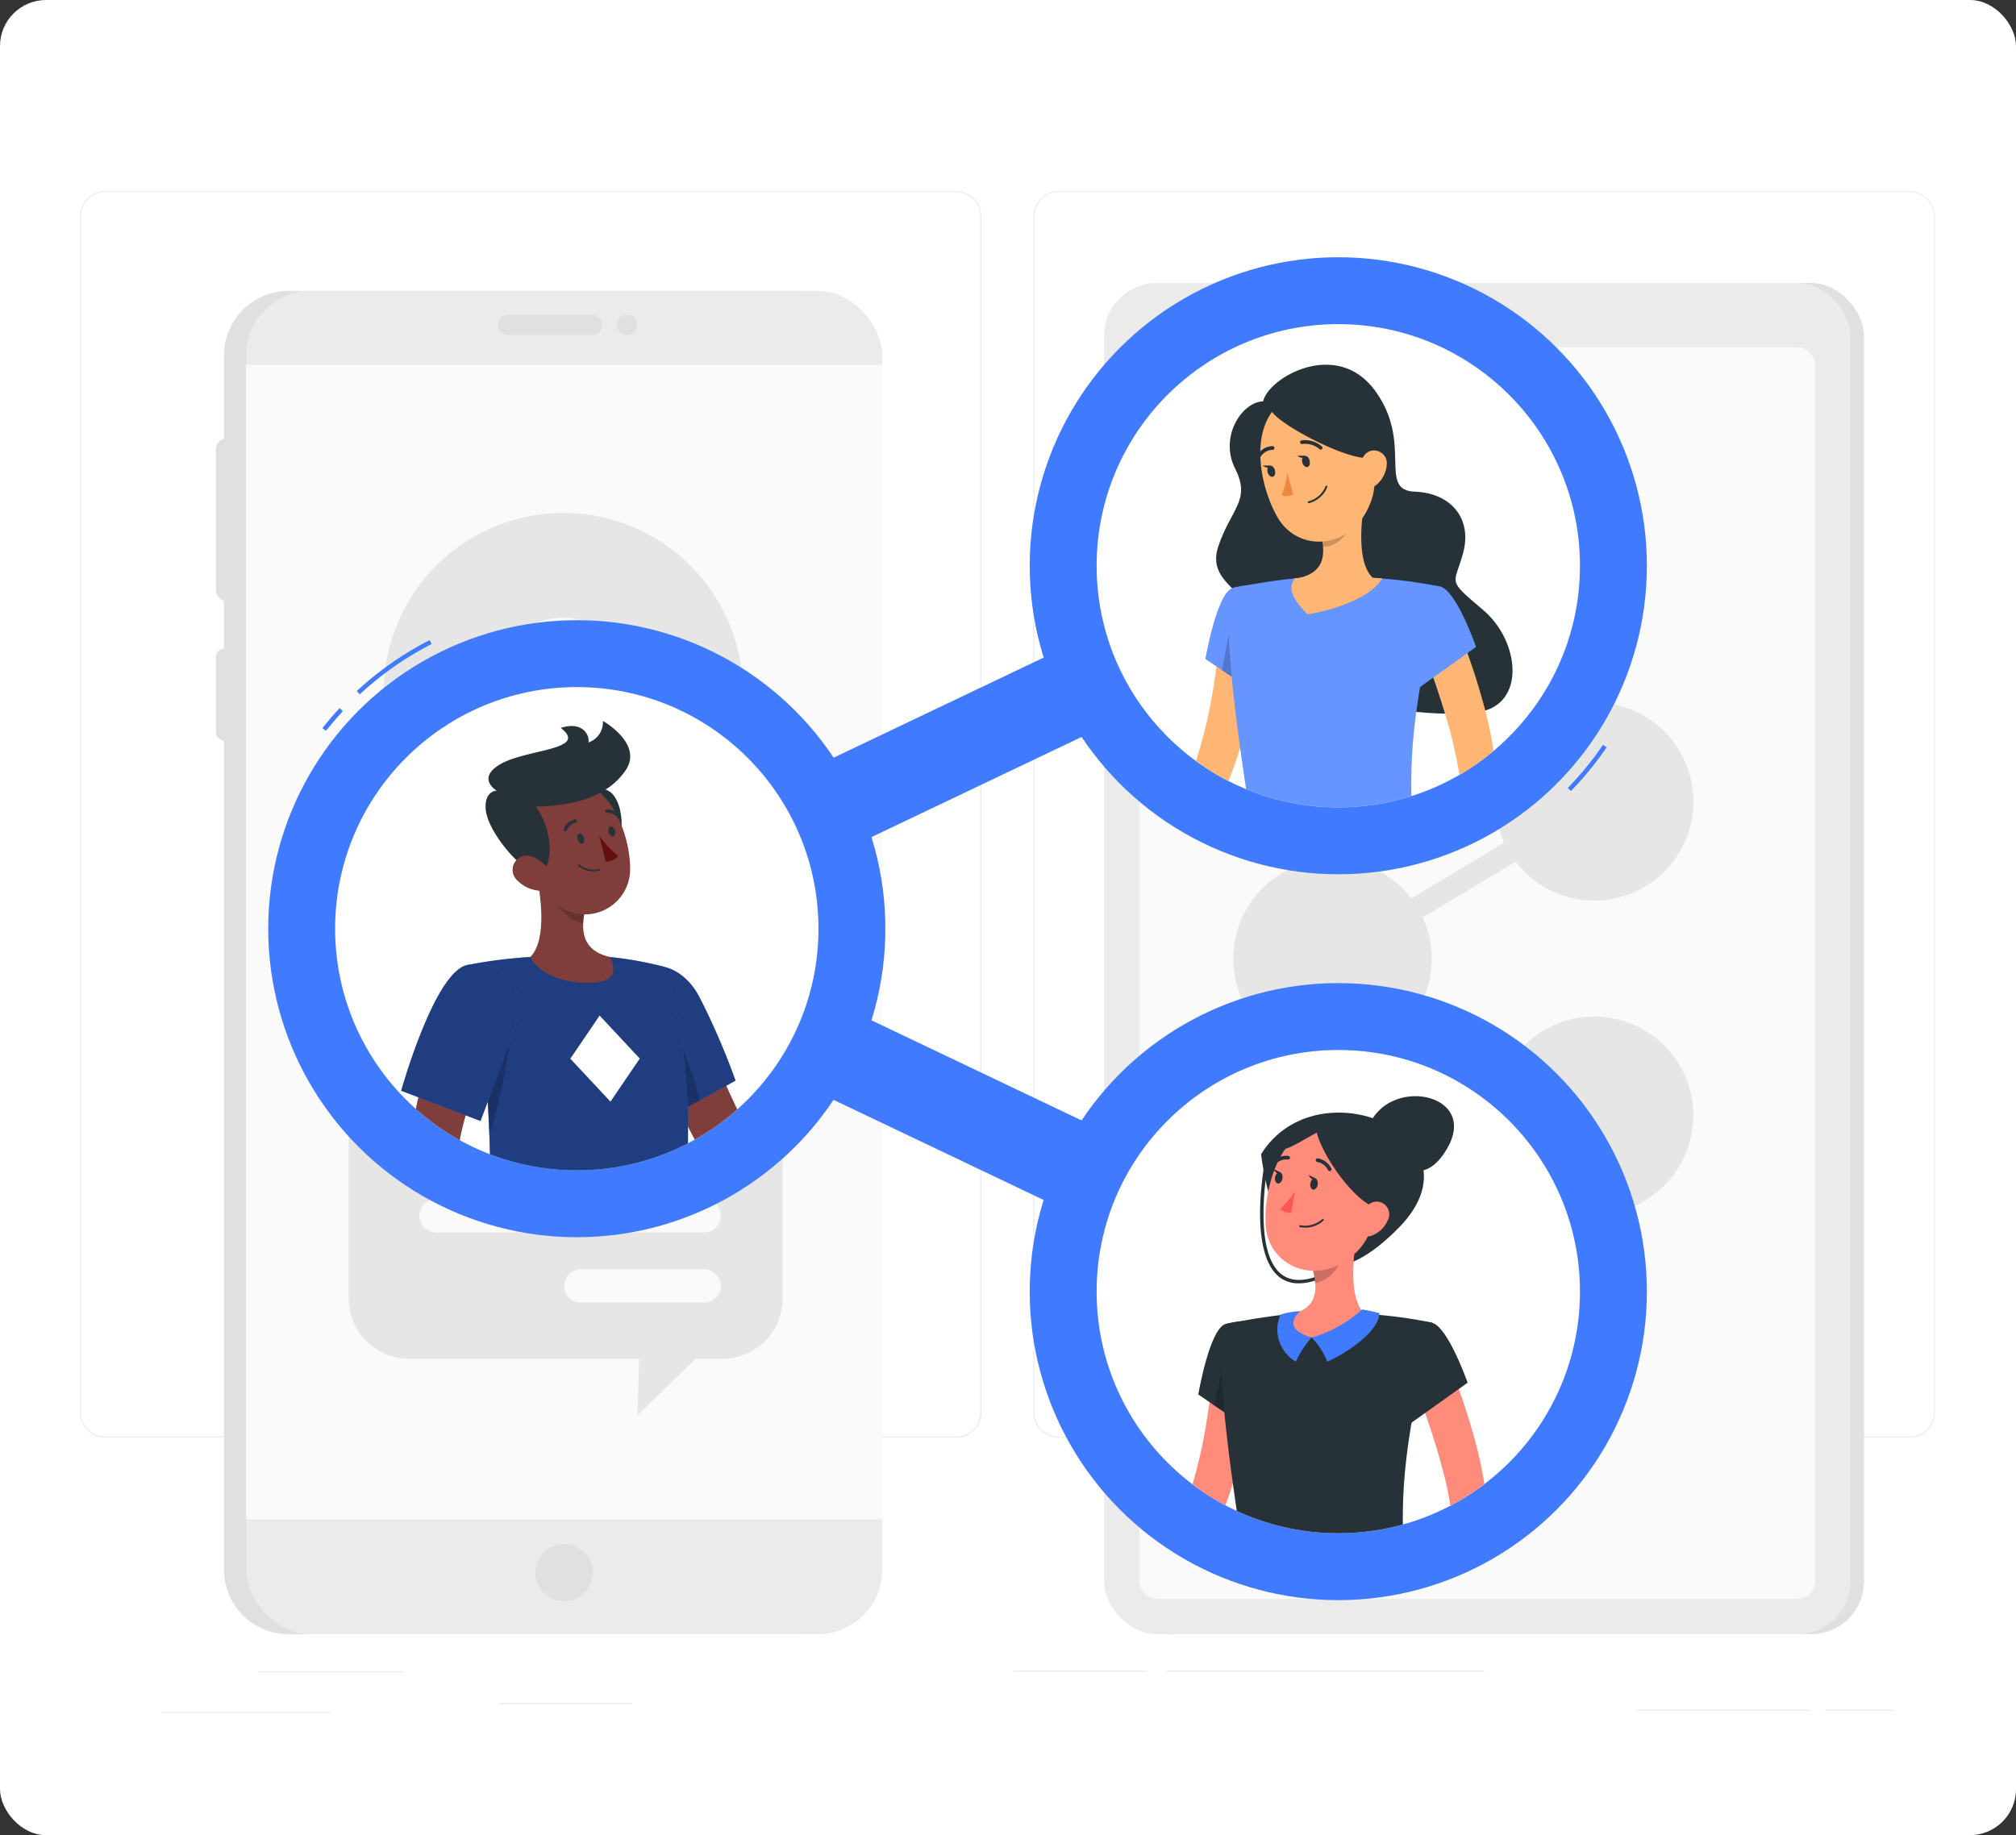 <svg xmlns="http://www.w3.org/2000/svg" xmlns:xlink="http://www.w3.org/1999/xlink" width="262.5" height="239" viewBox="0 0 262.5 239"><rect x="0" y="0" width="262.5" height="239" fill="#333333" stroke="none"/><defs><style>.cls-1{fill:none;}.cls-11,.cls-2{fill:#fff;}.cls-3{fill:#ebebeb;}.cls-4{fill:#e0e0e0;}.cls-5{fill:#fafafa;}.cls-6{fill:#e6e6e6;}.cls-7{fill:#407bff;}.cls-8{clip-path:url(#clip-path);}.cls-9{fill:#263238;}.cls-10{fill:#ffb573;}.cls-11,.cls-12{opacity:0.2;}.cls-11,.cls-12,.cls-16{isolation:isolate;}.cls-13{fill:#ed893e;}.cls-14{clip-path:url(#clip-path-2);}.cls-15{fill:#7f3e3b;}.cls-16{opacity:0.5;}.cls-17{fill:#630f0f;}.cls-18{clip-path:url(#clip-path-3);}.cls-19{fill:#ff8b7b;}.cls-20{fill:#ff5652;}</style><clipPath id="clip-path"><circle id="SVGID" class="cls-1" cx="174.257" cy="73.681" r="31.467"/></clipPath><clipPath id="clip-path-2"><circle id="SVGID-2" data-name="SVGID" class="cls-1" cx="75.104" cy="120.95" r="31.467"/></clipPath><clipPath id="clip-path-3"><circle id="SVGID-3" data-name="SVGID" class="cls-1" cx="174.257" cy="168.213" r="31.467"/></clipPath></defs><g id="レイヤー_2" data-name="レイヤー 2"><g id="レイヤー_4" data-name="レイヤー 4"><rect class="cls-2" width="262.5" height="239" rx="6"/><g id="freepik--background-complete--inject-65"><rect class="cls-3" x="33.558" y="217.646" width="19.011" height="0.143"/><rect class="cls-3" x="65.007" y="221.785" width="17.318" height="0.143"/><rect class="cls-3" x="21.108" y="222.973" width="21.956" height="0.144"/><rect class="cls-3" x="237.592" y="222.663" width="9.127" height="0.143"/><rect class="cls-3" x="213.18" y="222.663" width="22.57" height="0.143"/><rect class="cls-3" x="131.976" y="217.572" width="17.409" height="0.144"/><rect class="cls-3" x="151.877" y="217.572" width="41.385" height="0.144"/><path class="cls-3" d="M124.514,187.23H13.68a3.278,3.278,0,0,1-3.272-3.278V28.152A3.278,3.278,0,0,1,13.68,24.9H124.514a3.277,3.277,0,0,1,3.277,3.277h0V183.952A3.277,3.277,0,0,1,124.514,187.23ZM13.68,25.018a3.134,3.134,0,0,0-3.128,3.134v155.8a3.134,3.134,0,0,0,3.128,3.134H124.514a3.139,3.139,0,0,0,3.134-3.134V28.152a3.139,3.139,0,0,0-3.134-3.134Z"/><path class="cls-3" d="M248.676,187.23H137.836a3.283,3.283,0,0,1-3.277-3.278V28.152a3.283,3.283,0,0,1,3.277-3.249h110.84a3.278,3.278,0,0,1,3.266,3.249v155.8A3.277,3.277,0,0,1,248.676,187.23ZM137.836,25.018a3.14,3.14,0,0,0-3.134,3.134v155.8a3.14,3.14,0,0,0,3.134,3.134h110.84a3.14,3.14,0,0,0,3.134-3.134V28.152a3.14,3.14,0,0,0-3.134-3.134Z"/><path class="cls-4" d="M103.615,37.875H37.553a8.416,8.416,0,0,0-8.392,8.392V57.121a1.509,1.509,0,0,0-1.05,1.424v18.27a1.5,1.5,0,0,0,1.05,1.424v6.216a1.148,1.148,0,0,0-1.05,1.12v9.758a1.147,1.147,0,0,0,1.05,1.119V204.439a8.414,8.414,0,0,0,8.392,8.391h66.062A8.414,8.414,0,0,0,112,204.439V46.267A8.416,8.416,0,0,0,103.615,37.875Z"/><rect class="cls-3" x="32.037" y="37.881" width="82.84" height="174.949" rx="8.392"/><path class="cls-4" d="M69.72,204.817a3.737,3.737,0,1,0,3.742-3.731h-.005A3.737,3.737,0,0,0,69.72,204.817Z"/><rect class="cls-5" x="32.037" y="47.518" width="82.84" height="150.348"/><path class="cls-6" d="M94.092,140.214H53.229a7.852,7.852,0,0,0-7.824,7.818v21.111a7.853,7.853,0,0,0,7.824,7.818h30L83,184.349l7.577-7.388h3.513a7.847,7.847,0,0,0,7.818-7.818V148.032A7.846,7.846,0,0,0,94.092,140.214Zm-41.81,8.994a2.193,2.193,0,0,1,2.187-2.187h9.408a2.176,2.176,0,0,1,0,4.351H54.486a2.187,2.187,0,0,1-2.187-2.164ZM91.8,169.637H75.512a2.164,2.164,0,0,1,0-4.322H91.8a2.164,2.164,0,0,1,0,4.322Zm0-9.132H56.673a2.164,2.164,0,0,1,0-4.323H91.8a2.164,2.164,0,0,1,0,4.323Zm0-9.133H71a2.176,2.176,0,0,1,0-4.351H91.8a2.176,2.176,0,0,1,0,4.351Z"/><path class="cls-6" d="M73.353,66.805A23.407,23.407,0,0,0,68.009,113l5.344,6.8L78.7,113h0a23.407,23.407,0,0,0-5.344-46.195Zm0,33.16a9.758,9.758,0,1,1,9.758-9.758A9.758,9.758,0,0,1,73.353,99.965Z"/><path class="cls-4" d="M82.962,42.312a1.323,1.323,0,1,0,0,.006Z"/><path class="cls-4" d="M77.079,40.975H66.109a1.326,1.326,0,0,0-1.32,1.32h0a1.326,1.326,0,0,0,1.32,1.326h10.97A1.326,1.326,0,0,0,78.4,42.3h0A1.326,1.326,0,0,0,77.079,40.975Z"/><rect class="cls-4" x="145.517" y="36.853" width="97.195" height="175.971" rx="6.888"/><rect class="cls-3" x="143.754" y="36.853" width="97.195" height="175.971" rx="6.888"/><rect class="cls-5" x="148.346" y="45.222" width="88.011" height="163.016" rx="2.296"/><path class="cls-6" d="M207.606,132.39a12.882,12.882,0,0,0-10.257,5.068L185.26,130.2a12.912,12.912,0,0,0,0-10.722l12.089-7.256a12.9,12.9,0,1,0-2.652-7.835,12.756,12.756,0,0,0,1.148,5.361l-12.094,7.256a12.909,12.909,0,1,0,0,15.67l12.094,7.255a12.9,12.9,0,1,0,11.738-7.542Z"/><circle class="cls-2" cx="192.349" cy="41.313" r="2.193"/></g><g id="freepik--Characters--inject-65"><path class="cls-7" d="M174.251,173.959a5.737,5.737,0,0,1-2.468-.574L72.63,126.128a5.74,5.74,0,0,1,0-10.332l99.153-47.269a5.74,5.74,0,0,1,4.965,10.332L88.438,120.95l88.31,42.086a5.74,5.74,0,0,1-2.474,10.906Z"/><path class="cls-7" d="M204.547,103.018l-.414-.4A41.539,41.539,0,0,0,208.725,97l.477.321A42.3,42.3,0,0,1,204.547,103.018Z"/><circle class="cls-7" cx="174.257" cy="73.681" r="40.18"/><circle class="cls-2" cx="174.257" cy="73.681" r="31.467"/><g class="cls-8"><path class="cls-9" d="M175.1,91.332s11.29,2.353,17.432,1.4,5.43-9.184.574-13.3-3.731-3.157-2.583-7.462-1.435-7.749-6.314-7.939-.161-6.314-5.166-13.156-13.925-1.676-14.568,1.389c-2.8.092-5.74,4.656-3.645,8.783s-.574,5.206-2.216,10.171,4.919,5.918,3.444,9.264S160.464,94.931,175.1,91.332Z"/><path class="cls-10" d="M164.12,82.825c-.1,1.722-.3,3.335-.534,4.988s-.539,3.266-.9,4.891-.747,3.243-1.257,4.838a44.352,44.352,0,0,1-1.722,4.759l-.528,1.148c-.075.178-.213.436-.328.654s-.246.425-.373.637a18.234,18.234,0,0,1-1.63,2.182,37.843,37.843,0,0,1-3.582,3.593,66.52,66.52,0,0,1-7.846,5.941l-1.584-2.009c1.119-1.085,2.261-2.21,3.369-3.329s2.2-2.256,3.232-3.444a43.688,43.688,0,0,0,2.87-3.513,16.074,16.074,0,0,0,1.148-1.762c.068-.144.149-.287.206-.419s.109-.236.184-.431l.4-1.05a58.94,58.94,0,0,0,2.376-8.846c.3-1.515.517-3.053.746-4.592s.4-3.111.534-4.592Z"/><path class="cls-7" d="M160.561,76.563c-2.118.539-3.6,9.258-3.6,9.258l5.838,3.944s5.6-8.794,3.966-11.124C165.073,76.236,163.655,75.771,160.561,76.563Z"/><path class="cls-11" d="M160.561,76.563c-2.118.539-3.6,9.258-3.6,9.258l5.838,3.944s5.6-8.794,3.966-11.124C165.073,76.236,163.655,75.771,160.561,76.563Z"/><polygon class="cls-12" points="160.756 78.509 159.126 87.297 162.409 89.518 160.756 78.509"/><path class="cls-10" d="M144.805,113.672l-5.821.419,3.479,3.9s3.214-.735,3.777-2.8Z"/><polygon class="cls-10" points="135.764 116.157 138.152 119.831 142.457 117.994 138.984 114.091 135.764 116.157"/><path class="cls-7" d="M160.561,76.563s-2.445.861,2.457,31.024H183.9c-.35-8.5-.362-13.735,3.7-31.173a61.5,61.5,0,0,0-8.863-1.148,66.7,66.7,0,0,0-9.483,0C165.182,75.616,160.561,76.563,160.561,76.563Z"/><path class="cls-11" d="M160.561,76.563s-2.445.861,2.457,31.024H183.9c-.35-8.5-.362-13.735,3.7-31.173a61.5,61.5,0,0,0-8.863-1.148,66.7,66.7,0,0,0-9.483,0C165.182,75.616,160.561,76.563,160.561,76.563Z"/><path class="cls-10" d="M177.793,64.566c-.574,3.054-1.194,8.645.941,10.677,0,0-.838,3.093-6.5,3.093-6.234,0-2.979-3.093-2.979-3.093,3.4-.81,3.311-3.335,2.72-5.706Z"/><path class="cls-10" d="M178.728,75.248a65.169,65.169,0,0,0-9.477,0l-.619.058c-1.275,1.486.292,3.369,1.618,4.707,0,0,7.566-1.148,9.73-4.684C179.566,75.294,179.147,75.266,178.728,75.248Z"/><path class="cls-12" d="M175.422,66.6l-3.444,2.939a10.3,10.3,0,0,1,.293,1.682,3.735,3.735,0,0,0,3.484-2.905A2.848,2.848,0,0,0,175.422,66.6Z"/><path class="cls-10" d="M177.965,56.473c1.079,4.988,1.647,7.071-.121,10.286-2.657,4.833-9.017,5.068-11.566.5-2.3-4.1-3.673-11.572.574-14.872a6.957,6.957,0,0,1,11.113,4.081Z"/><path class="cls-9" d="M170.514,59.957c.115.4,0,.786-.264.861s-.574-.2-.677-.574,0-.781.27-.855S170.434,59.561,170.514,59.957Z"/><path class="cls-9" d="M166,61.231c.114.4,0,.781-.264.856s-.574-.19-.678-.574,0-.781.27-.856S165.894,60.829,166,61.231Z"/><path class="cls-9" d="M165.452,60.629h-1.039S165.119,61.237,165.452,60.629Z"/><path class="cls-13" d="M167.6,61.558a11.1,11.1,0,0,1-.706,2.945,1.778,1.778,0,0,0,1.5-.132Z"/><path class="cls-9" d="M171.008,65.324a4.18,4.18,0,0,1-.574.207.123.123,0,0,1-.069-.236,3.286,3.286,0,0,0,2.233-1.963.115.115,0,0,1,.143-.077l.006,0a.116.116,0,0,1,.084.14l0,.01A3.451,3.451,0,0,1,171.008,65.324Z"/><path class="cls-9" d="M165.532,53.029c-1.091,1.245,10.78,7.634,13.2,6.486s.241-7.542-2.818-8.926A8.506,8.506,0,0,0,165.532,53.029Z"/><path class="cls-10" d="M180.559,60.577a3.742,3.742,0,0,1-1.3,2.531c-1,.838-2.043.063-2.21-1.148-.149-1.108.19-2.87,1.412-3.237a1.675,1.675,0,0,1,2.1,1.854Z"/><path class="cls-9" d="M172.07,58.528a.248.248,0,0,1-.281-.052,2.881,2.881,0,0,0-2.216-.654.247.247,0,0,1-.287-.2v0a.242.242,0,0,1,.209-.27h0a3.355,3.355,0,0,1,2.635.8.247.247,0,0,1,0,.344A.212.212,0,0,1,172.07,58.528Z"/><path class="cls-9" d="M164.063,59.526a.259.259,0,0,1-.242,0,.24.24,0,0,1-.059-.335l0,0A2.39,2.39,0,0,1,165.7,58.1a.241.241,0,0,1,.242.241v.006a.242.242,0,0,1-.247.235h-.006a1.942,1.942,0,0,0-1.527.878A.215.215,0,0,1,164.063,59.526Z"/><path class="cls-10" d="M189.852,81.907a80.122,80.122,0,0,1,3.094,9.006,51.789,51.789,0,0,1,1.86,9.522c.034.419.046.844.069,1.269v1.119l-.04.391a15.085,15.085,0,0,1-.574,2.64,42.054,42.054,0,0,1-1.722,4.54,79.764,79.764,0,0,1-4.351,8.369l-2.354-1.113c1-2.87,2.015-5.809,2.916-8.685.442-1.435.861-2.87,1.148-4.265a11.948,11.948,0,0,0,.282-1.9v-.545l-.029-.258c-.04-.35-.069-.689-.121-1.045a59.539,59.539,0,0,0-2.049-8.576c-.884-2.87-1.9-5.74-2.95-8.5Z"/><path class="cls-7" d="M187.6,76.414c2.095.631,4.592,7.835,4.592,7.835l-8.1,5.8s-2.961-6.01-2.083-8.714C182.924,78.52,185.209,75.685,187.6,76.414Z"/><path class="cls-11" d="M187.6,76.414c2.095.631,4.592,7.835,4.592,7.835l-8.1,5.8s-2.961-6.01-2.083-8.714C182.924,78.52,185.209,75.685,187.6,76.414Z"/><path class="cls-9" d="M169.963,59.343h-1.039S169.63,59.963,169.963,59.343Z"/><path class="cls-9" d="M184.21,106.359l.534,1.871c.074.144-.1.293-.339.293h-21.49c-.184,0-.345-.092-.356-.212l-.19-1.866c0-.132.155-.241.362-.241h21.14A.38.38,0,0,1,184.21,106.359Z"/><path class="cls-7" d="M181.369,108.707h.574c.114,0,.2-.058.189-.126l-.264-2.429c0-.074-.109-.132-.218-.132h-.574c-.109,0-.195.058-.19.132l.265,2.429C181.156,108.667,181.26,108.707,181.369,108.707Z"/><path class="cls-7" d="M164.51,108.707h.574c.115,0,.2-.058.19-.126l-.264-2.429c0-.074-.1-.132-.218-.132h-.574c-.11,0-.2.058-.19.132l.264,2.429C164.3,108.667,164.4,108.707,164.51,108.707Z"/><path class="cls-7" d="M172.937,108.707h.574c.114,0,.2-.058.189-.126l-.264-2.429c0-.074-.1-.132-.218-.132h-.574c-.109,0-.195.058-.19.132l.264,2.429C172.73,108.667,172.828,108.707,172.937,108.707Z"/><path class="cls-10" d="M185.886,117.173l-4.018,3.835,5.195.574s1.894-2.7.93-4.592Z"/><polygon class="cls-10" points="181.248 125.284 185.628 125.519 187.068 121.57 181.874 121.008 181.248 125.284"/></g><path class="cls-7" d="M46.846,90.425,46.456,90a42.436,42.436,0,0,1,9.482-6.635l.264.511A41.753,41.753,0,0,0,46.846,90.425Z"/><path class="cls-7" d="M42.432,95.183l-.448-.356c.706-.895,1.458-1.773,2.239-2.605l.419.39C43.884,93.433,43.144,94.3,42.432,95.183Z"/><circle class="cls-7" cx="75.104" cy="120.95" r="40.18"/><circle class="cls-2" cx="75.104" cy="120.95" r="31.467"/><g class="cls-14"><path class="cls-15" d="M89.293,129.48c1.481,3.444,3.014,6.888,4.558,10.332Q95,142.389,96.21,144.92t2.468,4.983c.431.8.85,1.624,1.3,2.382l.339.574.166.287a.267.267,0,0,0-.063-.058c-.074-.045,0,.041.149.144a5.6,5.6,0,0,0,1.808.608,21.02,21.02,0,0,0,2.474.316c1.722.121,3.576.121,5.419.063l2.784-.115,2.772-.183.718,3.34a47.8,47.8,0,0,1-11.71,2.342,21.713,21.713,0,0,1-3.226-.028,11.68,11.68,0,0,1-3.69-.873,6.441,6.441,0,0,1-2.147-1.521,5.38,5.38,0,0,1-.5-.626l-.212-.315-.419-.637c-.574-.85-1.073-1.722-1.6-2.549-2-3.41-3.771-6.854-5.441-10.332s-3.22-6.986-4.684-10.59Z"/><path class="cls-7" d="M81.137,129.009c-1.395,4.07,6.79,16.072,6.79,16.072l7.847-4.345a92.164,92.164,0,0,0-4.713-10.906C88.3,124.618,82.664,124.543,81.137,129.009Z"/><path class="cls-16" d="M81.137,129.009c-1.395,4.07,6.79,16.072,6.79,16.072l7.847-4.345a92.164,92.164,0,0,0-4.713-10.906C88.3,124.618,82.664,124.543,81.137,129.009Z"/><path class="cls-12" d="M81.016,129.526c1.757-.844,3.777-.138,5.907,3.22a36.367,36.367,0,0,1,4.138,10.59l-3.134,1.722S80.368,134,81.016,129.526Z"/><path class="cls-15" d="M114.836,154.127l4.185-1.653,1.016,4.282s-4.77,1.424-5.505.052Z"/><polygon class="cls-15" points="122.557 153.335 123.785 155.689 120.037 156.756 119.021 152.474 122.557 153.335"/><path class="cls-7" d="M86.429,125.892s5.849,13.742,1.636,39.331H63.727c-.3-3.731,1.418-21.961-2.795-39.56a62.5,62.5,0,0,1,8.111-1.033,89.931,89.931,0,0,1,10.332,0A47.135,47.135,0,0,1,86.429,125.892Z"/><path class="cls-16" d="M86.429,125.892s5.849,13.742,1.636,39.331H63.727c-.3-3.731,1.418-21.961-2.795-39.56a62.5,62.5,0,0,1,8.111-1.033,89.931,89.931,0,0,1,10.332,0A47.135,47.135,0,0,1,86.429,125.892Z"/><polygon class="cls-2" points="79.489 143.474 74.26 137.877 78.077 132.264 83.301 137.86 79.489 143.474"/><path class="cls-12" d="M66.368,130.008c.505,2.87-.167,9.827-2.652,17.84a116.527,116.527,0,0,0-2.388-20.435v-.034C62.924,127.213,65.886,127.293,66.368,130.008Z"/><path class="cls-15" d="M69.662,112.983c.77,3.329,1.631,9.425-.619,11.647,0,0,1.423,3.357,7.6,3.369,4.959,0,2.738-3.369,2.738-3.369-3.742-.884-3.742-3.64-3.186-6.223Z"/><path class="cls-12" d="M72.326,115.193,76.2,118.4a10.251,10.251,0,0,0-.258,1.836c-1.423-.206-3.444-1.762-3.628-3.248A4.934,4.934,0,0,1,72.326,115.193Z"/><path class="cls-9" d="M79.369,103.082c2.066,1.337,2.365,7.772-.66,8.69S75.448,100.55,79.369,103.082Z"/><path class="cls-15" d="M68.205,109.493c1.389,4.311,1.98,6.888,4.775,8.656a5.889,5.889,0,0,0,9.069-5.166c-.057-4.133-2.3-10.487-7.071-11.285a5.958,5.958,0,0,0-6.773,7.8Z"/><path class="cls-9" d="M69.772,105.05c2.3,3.111,2.3,8.071.5,8.61s-6.768-5.166-7.026-8.231c-.207-2.462,1.429-2.462,1.429-2.462s-2.64-1.533.356-3.375c3.381-2.072,11.75-1.872,7.984-4.787,2.727-.907,3.783.832,3.611,1.888a2.791,2.791,0,0,0,1.877-2.8s5.338,2.984,2.933,6.463S74.61,104.959,69.772,105.05Z"/><path class="cls-15" d="M67.447,114.745a4.517,4.517,0,0,0,3.082,1.269c1.521,0,1.826-1.435,1.022-2.635-.718-1.085-2.376-2.382-3.714-1.8A1.875,1.875,0,0,0,67.447,114.745Z"/><path class="cls-9" d="M75.2,109.281c.092.356.356.6.574.574s.35-.379.258-.735a.7.7,0,0,0-.574-.574C75.236,108.546,75.11,108.9,75.2,109.281Z"/><path class="cls-9" d="M79.248,108.368c.092.356.356.6.574.574s.35-.384.259-.735-.351-.6-.574-.574S79.168,108.012,79.248,108.368Z"/><path class="cls-17" d="M78.02,108.827a13.742,13.742,0,0,0,2.491,2.669,2.114,2.114,0,0,1-1.636.7Z"/><path class="cls-9" d="M77.314,113.482a3.082,3.082,0,0,1-2.038-.734.106.106,0,1,1,.144-.155,3.044,3.044,0,0,0,2.606.574.1.1,0,0,1,.125.075v0a.116.116,0,0,1-.08.132A3.6,3.6,0,0,1,77.314,113.482Z"/><path class="cls-9" d="M73.594,108.23a.208.208,0,0,1-.086,0,.211.211,0,0,1-.116-.276v0a2.068,2.068,0,0,1,1.5-1.245.217.217,0,0,1,.246.183.212.212,0,0,1-.179.241h0a1.663,1.663,0,0,0-1.148.988A.205.205,0,0,1,73.594,108.23Z"/><path class="cls-9" d="M80.62,106.606a.213.213,0,0,1-.166-.08,1.827,1.827,0,0,0-1.435-.689.213.213,0,0,1-.235-.188v-.007a.213.213,0,0,1,.188-.235h.008a2.256,2.256,0,0,1,1.808.844.218.218,0,0,1-.032.307A.221.221,0,0,1,80.62,106.606Z"/><path class="cls-15" d="M65.736,132.241l-.918,2.015c-.316.694-.62,1.394-.918,2.1-.6,1.412-1.148,2.836-1.722,4.259a43.584,43.584,0,0,0-1.435,4.288c-.219.718-.4,1.429-.574,2.141l-.236,1.068-.034.132v.069h0v.063a3.249,3.249,0,0,0,.39,1.188,12.064,12.064,0,0,0,1.033,1.653,33.458,33.458,0,0,0,2.87,3.364c2.107,2.193,4.432,4.362,6.762,6.411l-1.969,2.819a55.577,55.577,0,0,1-8.311-5.47,33.521,33.521,0,0,1-3.812-3.531,17.824,17.824,0,0,1-1.722-2.267,8.874,8.874,0,0,1-1.343-3.249,6.4,6.4,0,0,1-.1-1.148,5.84,5.84,0,0,1,.034-.62v-.4l.172-1.3c.15-.849.282-1.722.483-2.537q.573-2.5,1.331-4.9c.511-1.6,1.091-3.168,1.722-4.712.322-.77.655-1.539,1-2.3s.7-1.493,1.148-2.3Z"/><path class="cls-7" d="M60.932,125.663c-4.288.625-8.7,16.393-8.7,16.393l10.332,3.938s2.606-6.779,4.385-12.054C68.836,128.429,65.524,124.991,60.932,125.663Z"/><path class="cls-16" d="M60.932,125.663c-4.288.625-8.7,16.393-8.7,16.393l10.332,3.938s2.606-6.779,4.385-12.054C68.836,128.429,65.524,124.991,60.932,125.663Z"/><path class="cls-15" d="M70.191,160.6l4.018,1.906L71.4,166.336s-3.444-1.67-2.836-3.713Z"/><polygon class="cls-15" points="76.367 165.521 73.543 168.213 71.39 166.336 74.197 162.502 76.367 165.521"/></g><circle class="cls-7" cx="174.257" cy="168.213" r="40.18"/><circle class="cls-2" cx="174.257" cy="168.213" r="31.467"/><g class="cls-18"><path class="cls-19" d="M163.161,178.654c-.1,1.722-.292,3.255-.516,4.874s-.523,3.185-.861,4.77a52.974,52.974,0,0,1-2.87,9.385l-.517,1.148-.126.287-.063.143-.092.184a4.812,4.812,0,0,1-.666,1,3.881,3.881,0,0,1-1.119.878,3.765,3.765,0,0,1-1.326.419,4.956,4.956,0,0,1-2.1-.218,10.033,10.033,0,0,1-2.652-1.372,21.356,21.356,0,0,1-2.015-1.624,46.6,46.6,0,0,1-6.371-7.341l1.98-1.671c1.1,1.033,2.256,2.084,3.41,3.077a43.965,43.965,0,0,0,3.518,2.807,17.9,17.9,0,0,0,1.774,1.148,5.909,5.909,0,0,0,1.567.666c.19.034.31,0,.224,0a.723.723,0,0,0-.436.2c-.04.035-.046.041-.04,0l.177-.47.391-1.022a61.353,61.353,0,0,0,2.3-8.662c.3-1.475.5-2.979.729-4.477s.384-3.036.516-4.46Z"/><path class="cls-9" d="M159.608,172.421c-2.106.534-3.581,9.184-3.581,9.184l5.8,3.972s5.562-8.742,3.943-11.061C164.085,172.105,162.679,171.646,159.608,172.421Z"/><polygon class="cls-12" points="159.798 174.361 158.179 183.097 161.439 185.307 159.798 174.361"/><path class="cls-19" d="M143.9,189.187l-2.744-4.356-1.567,4.953s2.267,2.371,4.311,1.808Z"/><polygon class="cls-19" points="137.096 183.384 136.011 187.603 139.576 189.784 141.143 184.831 137.096 183.384"/><path class="cls-9" d="M159.608,172.421s-2.433.855,2.44,30.835H182.8c-.345-8.443-.356-13.65,3.679-31a60.772,60.772,0,0,0-8.811-1.148,66.178,66.178,0,0,0-9.425,0C164.2,171.485,159.608,172.421,159.608,172.421Z"/><path class="cls-9" d="M164.206,150.31c7.428-11.887,29.429-2.141,17.943,9.563C166.8,175.515,164.206,150.31,164.206,150.31Z"/><path class="cls-9" d="M169.119,167.134a4.069,4.069,0,0,1-2.186-.574c-4.592-2.87-2.3-14.958-2.2-15.5a.218.218,0,0,1,.253-.166.212.212,0,0,1,.167.249v0c0,.121-2.353,12.33,2.009,15.022,2.113,1.3,5.494.178,10.057-3.341a.213.213,0,0,1,.3.033l.006.007a.218.218,0,0,1-.04.3C174.067,165.814,171.266,167.134,169.119,167.134Z"/><path class="cls-9" d="M178.137,146.952c2.3-6.939,14.6-4.724,10.269,2.664C183.825,157.434,178.137,146.952,178.137,146.952Z"/><path class="cls-19" d="M176.748,160.51c-.574,3.031-1.188,8.61.936,10.608,0,0-.833,3.076-6.464,3.076-6.193,0-2.962-3.076-2.962-3.076,3.381-.81,3.295-3.318,2.71-5.671Z"/><path class="cls-7" d="M170.773,174.189a9.022,9.022,0,0,1,2.043,3.139c1.085-.384,6.681-3.444,6.79-6.314a21.464,21.464,0,0,0-2.261-.476A16.075,16.075,0,0,1,170.773,174.189Z"/><path class="cls-7" d="M170.773,174.189a12.8,12.8,0,0,0-2.038,3.139,4.832,4.832,0,0,1-2.009-6.124,9.329,9.329,0,0,1,2.583-.442S166.531,172.943,170.773,174.189Z"/><path class="cls-12" d="M174.372,162.525l-3.444,2.922a9.464,9.464,0,0,1,.292,1.67c1.292-.189,3.065-1.607,3.2-2.956A4.523,4.523,0,0,0,174.372,162.525Z"/><path class="cls-19" d="M179.928,154.948c-1.188,4.931-1.584,7.037-4.558,9.15-4.465,3.18-10.257.643-10.567-4.546-.276-4.667,1.722-11.945,6.94-13.065a6.917,6.917,0,0,1,8.185,8.461Z"/><path class="cls-9" d="M171.582,154.277c-.075.4-.344.694-.609.648s-.424-.413-.35-.821.345-.7.609-.648S171.622,153.869,171.582,154.277Z"/><path class="cls-9" d="M166.99,153.479c-.075.407-.344.694-.614.648s-.419-.413-.35-.82.35-.695.614-.649S167.036,153.054,166.99,153.479Z"/><path class="cls-9" d="M166.732,152.687l-.93-.454S166.169,153.083,166.732,152.687Z"/><path class="cls-20" d="M168.626,155.1a10.984,10.984,0,0,1-1.906,2.331,1.772,1.772,0,0,0,1.4.528Z"/><path class="cls-9" d="M169.952,159.873a3.4,3.4,0,0,0,2.376-.924.126.126,0,0,0,0-.172.119.119,0,0,0-.17,0l0,0a3.266,3.266,0,0,1-2.841.792.127.127,0,0,0-.144.1.125.125,0,0,0,.1.143A4.337,4.337,0,0,0,169.952,159.873Z"/><path class="cls-9" d="M181.943,156.412c-2.549,4.236-9.362-4.621-10.493-8.9-1.676.832-5.109,3.272-5.166,1.688s5.792-4.328,8.92-3.846S183.693,153.479,181.943,156.412Z"/><path class="cls-19" d="M180.709,158.886a3.7,3.7,0,0,1-2,2c-1.205.483-1.951-.574-1.722-1.773.19-1.091,1.056-2.658,2.3-2.623a1.659,1.659,0,0,1,1.43,2.4Z"/><path class="cls-9" d="M173.132,152.509a.251.251,0,0,0,.109,0,.248.248,0,0,0,.109-.327,2.4,2.4,0,0,0-1.768-1.326.234.234,0,0,0-.263.2v.009a.247.247,0,0,0,.212.27h0a1.908,1.908,0,0,1,1.389,1.062A.231.231,0,0,0,173.132,152.509Z"/><path class="cls-9" d="M165.871,151.711a.278.278,0,0,0,.178-.075,1.932,1.932,0,0,1,1.63-.625.242.242,0,0,0,.281-.194v0a.235.235,0,0,0-.181-.279l-.008,0a2.419,2.419,0,0,0-2.073.764.247.247,0,0,0,0,.344A.242.242,0,0,0,165.871,151.711Z"/><path class="cls-9" d="M183.108,202.045l.534,1.86c.069.143-.1.292-.339.292H161.944c-.183,0-.338-.091-.35-.212l-.189-1.86c0-.126.149-.235.356-.235h21.008A.381.381,0,0,1,183.108,202.045Z"/><path class="cls-7" d="M180.29,204.4h.574c.109,0,.195-.063.189-.132l-.264-2.411c0-.074-.109-.132-.218-.132H180c-.115,0-.2.058-.19.132l.264,2.411C180.077,204.335,180.192,204.4,180.29,204.4Z"/><path class="cls-7" d="M163.546,204.4h.574c.109,0,.195-.063.189-.132l-.264-2.411c0-.074-.109-.132-.218-.132h-.574c-.115,0-.2.058-.189.132l.264,2.411C163.316,204.335,163.414,204.4,163.546,204.4Z"/><path class="cls-7" d="M171.909,204.4h.574c.109,0,.195-.063.19-.132l-.265-2.411c0-.074-.109-.132-.218-.132h-.574c-.114,0-.2.058-.189.132l.264,2.411C171.7,204.335,171.794,204.4,171.909,204.4Z"/><path class="cls-9" d="M171.318,153.479l-.93-.454S170.755,153.892,171.318,153.479Z"/><path class="cls-19" d="M188.722,177.742a81.5,81.5,0,0,1,2.95,8.5,55.194,55.194,0,0,1,1.877,8.931l.12,1.148.058,1.2v.815a4.563,4.563,0,0,1-.264,1.188,5.206,5.206,0,0,1-1.033,1.63,9.7,9.7,0,0,1-2.256,1.722,17.771,17.771,0,0,1-2.216,1.045,37.789,37.789,0,0,1-8.845,2.216l-.574-2.52a63.343,63.343,0,0,0,7.7-3.4,17.689,17.689,0,0,0,1.636-1.022,5.021,5.021,0,0,0,1.148-1.033c.1-.144.121-.241.1-.218a.189.189,0,0,0-.046.12.119.119,0,0,0,0,.046v-.327l-.109-.982-.16-1c-.1-.661-.253-1.344-.385-2.015s-.3-1.349-.488-2.026c-.338-1.355-.74-2.71-1.148-4.064-.861-2.681-1.808-5.419-2.807-8.036Z"/><path class="cls-9" d="M186.506,172.277c2.078.632,4.592,7.8,4.592,7.8l-8.065,5.74s-2.939-5.975-2.066-8.661C181.828,174.372,184.107,171.56,186.506,172.277Z"/><path class="cls-19" d="M178.843,203.417l-5.51-.345,3.1,4.173s3.249-.442,3.99-2.433Z"/><polygon class="cls-19" points="169.791 205.495 172.575 208.847 176.432 207.234 173.333 203.061 169.791 205.495"/></g></g></g></g></svg>